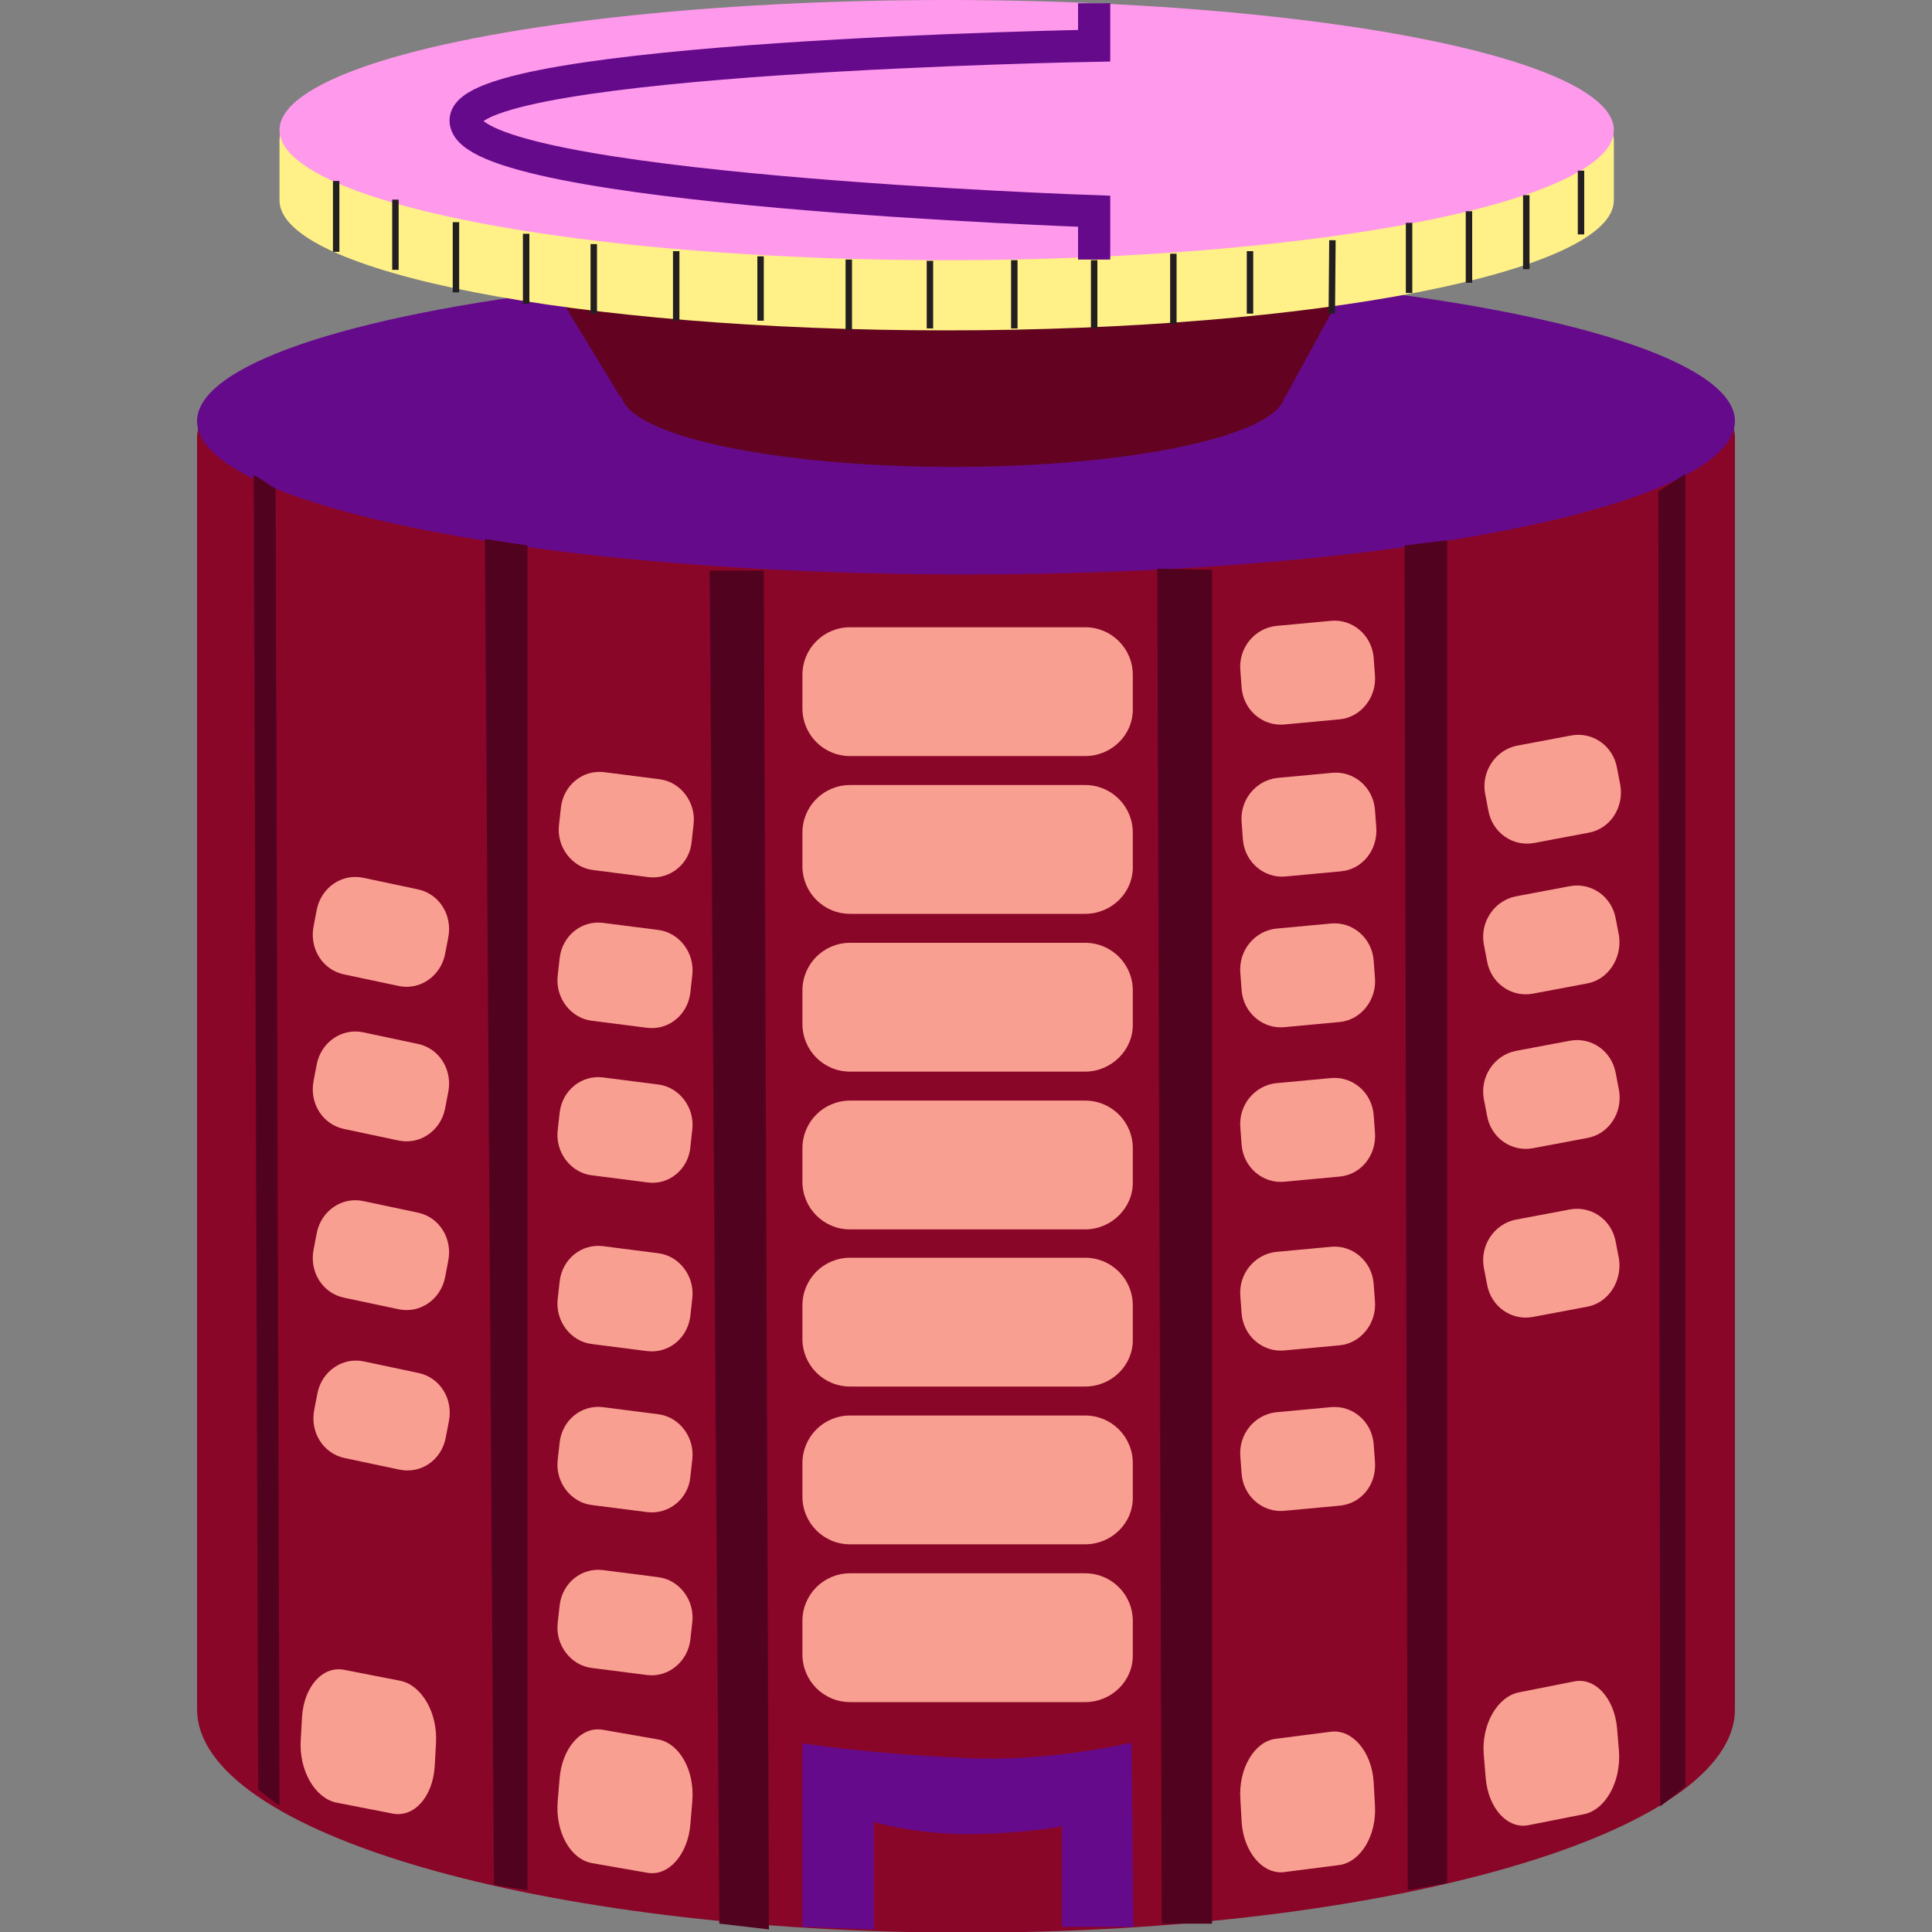 <?xml version="1.0" encoding="UTF-8"?> <!-- Generator: Adobe Illustrator 24.0.2, SVG Export Plug-In . SVG Version: 6.00 Build 0) --> <svg xmlns="http://www.w3.org/2000/svg" xmlns:xlink="http://www.w3.org/1999/xlink" id="Layer_1" x="0px" y="0px" viewBox="0 0 300 300" style="enable-background:new 0 0 300 300;" xml:space="preserve"><rect x="0" y="0" width="300" height="300" fill="#808080" stroke="none"/> <style type="text/css"> .st0{fill:#890628;} .st1{fill:#660A8C;} .st2{fill:#630321;} .st3{fill:#FFF188;} .st4{fill:#FF99EC;} .st5{fill:#FFFFFF;stroke:#231F20;stroke-miterlimit:10;} .st6{fill:none;stroke:#660A8C;stroke-width:5;stroke-miterlimit:10;} .st7{fill:#F99F91;} .st8{fill:#51021E;} </style> <g> <g> <path class="st0" d="M269.4,68c0-14.2-53.4-25.7-119.4-25.7C84.1,42.2,30.6,53.8,30.6,68v196.6h0c0,0.3,0,0.5,0,0.8 c0,19.2,53.4,34.7,119.4,34.7c65.9,0,119.4-15.5,119.4-34.7c0-0.3,0-0.5,0-0.8h0V68z"></path> <ellipse class="st1" cx="150" cy="65.4" rx="119.4" ry="23.8"></ellipse> <path class="st2" d="M217.2,29.4H76.7l19.6,32.2h0.2c1.4,6.1,23.9,10.9,51.5,10.9s50.2-4.8,51.5-10.9h0.1L217.2,29.4z"></path> <path class="st3" d="M147,1.6c-57.2,0-103.6,9.1-103.6,20.2v9.3c0,11.2,46.4,20.2,103.6,20.2c57.2,0,103.6-9.1,103.6-20.2v-9.3 C250.5,10.6,204.2,1.6,147,1.6z"></path> <ellipse class="st4" cx="147" cy="20.2" rx="103.6" ry="20.2"></ellipse> <line class="st5" x1="52.2" y1="28.1" x2="52.2" y2="39.1"></line> <line class="st5" x1="61.4" y1="41.9" x2="61.4" y2="31"></line> <line class="st5" x1="70.8" y1="45.4" x2="70.8" y2="34.5"></line> <line class="st5" x1="81.7" y1="47.2" x2="81.7" y2="36.3"></line> <line class="st5" x1="92.2" y1="48.7" x2="92.2" y2="37.9"></line> <line class="st5" x1="105" y1="49.8" x2="105" y2="39"></line> <line class="st5" x1="118.1" y1="49.8" x2="118.1" y2="39.8"></line> <line class="st5" x1="131.8" y1="51.2" x2="131.8" y2="40.3"></line> <line class="st5" x1="144.4" y1="40.5" x2="144.4" y2="51"></line> <line class="st5" x1="157.5" y1="40.4" x2="157.5" y2="51"></line> <line class="st5" x1="169.9" y1="40.4" x2="169.9" y2="51"></line> <line class="st5" x1="182.2" y1="39.4" x2="182.2" y2="50.3"></line> <line class="st5" x1="194.1" y1="39" x2="194.1" y2="48.7"></line> <line class="st5" x1="206.9" y1="37.3" x2="206.8" y2="48.7"></line> <line class="st5" x1="218.8" y1="34.6" x2="218.8" y2="45.5"></line> <line class="st5" x1="228.1" y1="32.8" x2="228.1" y2="43.9"></line> <line class="st5" x1="237" y1="30.3" x2="237" y2="41.8"></line> <line class="st5" x1="245.5" y1="26.5" x2="245.5" y2="36.4"></line> <path class="st6" d="M169.9,0.5v6.6c0,0-97.6,1.7-97.6,11.6c0,10.8,97.6,14.1,97.6,14.1v7.5"></path> </g> <path class="st7" d="M168.5,117.4H132c-4.1,0-7.4-3.3-7.4-7.4v-5.2c0-4.1,3.3-7.4,7.4-7.4h36.5c4.1,0,7.4,3.3,7.4,7.4v5.2 C176,114.1,172.6,117.4,168.5,117.4z"></path> <path class="st7" d="M208,111.7l-8.6,0.8c-3.3,0.3-6.3-2.2-6.6-5.7l-0.2-2.7c-0.3-3.5,2.2-6.5,5.5-6.9l8.6-0.8 c3.3-0.3,6.3,2.2,6.6,5.7l0.2,2.7C213.8,108.3,211.3,111.4,208,111.7z"></path> <path class="st7" d="M168.5,141.9H132c-4.1,0-7.4-3.3-7.4-7.4v-5.2c0-4.1,3.3-7.4,7.4-7.4h36.5c4.1,0,7.4,3.3,7.4,7.4v5.2 C176,138.6,172.6,141.9,168.5,141.9z"></path> <path class="st7" d="M208.2,135.3l-8.6,0.8c-3.3,0.3-6.3-2.2-6.6-5.7l-0.2-2.7c-0.3-3.5,2.2-6.5,5.5-6.9l8.6-0.8 c3.3-0.3,6.3,2.2,6.6,5.7l0.2,2.7C214,131.9,211.6,135,208.2,135.3z"></path> <path class="st7" d="M246.7,129.3l-8.5,1.6c-3.3,0.6-6.5-1.6-7.1-5.1l-0.5-2.6c-0.6-3.4,1.6-6.7,4.9-7.4l8.5-1.6 c3.3-0.6,6.5,1.6,7.1,5.1l0.5,2.6C252.2,125.4,250,128.7,246.7,129.3z"></path> <path class="st7" d="M100.7,136.2l-8.6-1.1c-3.3-0.4-5.7-3.6-5.3-7l0.3-2.7c0.4-3.5,3.4-5.9,6.7-5.5l8.6,1.1c3.3,0.4,5.7,3.6,5.3,7 l-0.3,2.7C107.1,134.1,104.1,136.6,100.7,136.2z"></path> <path class="st7" d="M168.5,166.4H132c-4.1,0-7.4-3.3-7.4-7.4v-5.2c0-4.1,3.3-7.4,7.4-7.4h36.5c4.1,0,7.4,3.3,7.4,7.4v5.2 C176,163,172.6,166.4,168.5,166.4z"></path> <path class="st7" d="M208,158.7l-8.6,0.8c-3.3,0.3-6.3-2.2-6.6-5.7l-0.2-2.7c-0.3-3.5,2.2-6.5,5.5-6.9l8.6-0.8 c3.3-0.3,6.3,2.2,6.6,5.7l0.2,2.7C213.8,155.3,211.3,158.4,208,158.7z"></path> <path class="st7" d="M246.5,152.7l-8.5,1.6c-3.3,0.6-6.5-1.6-7.1-5.1l-0.5-2.6c-0.6-3.4,1.6-6.7,4.9-7.4l8.5-1.6 c3.3-0.6,6.5,1.6,7.1,5.1l0.5,2.6C251.9,148.8,249.7,152.1,246.5,152.7z"></path> <path class="st7" d="M100.5,159.6l-8.6-1.1c-3.3-0.4-5.7-3.6-5.3-7l0.3-2.7c0.4-3.5,3.4-5.9,6.7-5.5l8.6,1.1c3.3,0.4,5.7,3.6,5.3,7 l-0.3,2.7C106.8,157.6,103.8,160,100.5,159.6z"></path> <path class="st7" d="M61.9,153.1l-8.5-1.8c-3.3-0.7-5.4-4-4.7-7.5l0.5-2.6c0.7-3.4,3.9-5.6,7.2-4.9l8.5,1.8c3.3,0.7,5.4,4,4.7,7.5 l-0.5,2.6C68.4,151.6,65.2,153.8,61.9,153.1z"></path> <path class="st7" d="M168.5,190.9H132c-4.1,0-7.4-3.3-7.4-7.4v-5.2c0-4.1,3.3-7.4,7.4-7.4h36.5c4.1,0,7.4,3.3,7.4,7.4v5.2 C176,187.5,172.6,190.9,168.5,190.9z"></path> <path class="st7" d="M208,182.7l-8.6,0.8c-3.3,0.3-6.3-2.2-6.6-5.7l-0.2-2.7c-0.3-3.5,2.2-6.5,5.5-6.9l8.6-0.8 c3.3-0.3,6.3,2.2,6.6,5.7l0.2,2.7C213.8,179.3,211.4,182.4,208,182.7z"></path> <path class="st7" d="M246.5,176.7l-8.5,1.6c-3.3,0.6-6.5-1.6-7.1-5.1l-0.5-2.6c-0.6-3.4,1.6-6.7,4.9-7.4l8.5-1.6 c3.3-0.6,6.5,1.6,7.1,5.1l0.5,2.6C252,172.8,249.8,176.1,246.5,176.7z"></path> <path class="st7" d="M100.5,183.6l-8.6-1.1c-3.3-0.4-5.7-3.6-5.3-7l0.3-2.7c0.4-3.5,3.4-5.9,6.7-5.5l8.6,1.1c3.3,0.4,5.7,3.6,5.3,7 l-0.3,2.7C106.9,181.6,103.8,184.1,100.5,183.6z"></path> <path class="st7" d="M61.9,177.1l-8.5-1.8c-3.3-0.7-5.4-4-4.7-7.5l0.5-2.6c0.7-3.4,3.9-5.6,7.2-4.9l8.5,1.8c3.3,0.7,5.4,4,4.7,7.5 l-0.5,2.6C68.4,175.6,65.2,177.8,61.9,177.1z"></path> <path class="st7" d="M168.5,215.3H132c-4.1,0-7.4-3.3-7.4-7.4v-5.2c0-4.1,3.3-7.4,7.4-7.4h36.5c4.1,0,7.4,3.3,7.4,7.4v5.2 C176,212,172.6,215.3,168.5,215.3z"></path> <path class="st7" d="M208,208.9l-8.6,0.8c-3.3,0.3-6.3-2.2-6.6-5.7l-0.2-2.7c-0.3-3.5,2.2-6.5,5.5-6.9l8.6-0.8 c3.3-0.3,6.3,2.2,6.6,5.7l0.2,2.7C213.8,205.5,211.3,208.6,208,208.9z"></path> <path class="st7" d="M246.5,202.9l-8.5,1.6c-3.3,0.6-6.5-1.6-7.1-5.1l-0.5-2.6c-0.6-3.4,1.6-6.7,4.9-7.4l8.5-1.6 c3.3-0.6,6.5,1.6,7.1,5.1l0.5,2.6C251.9,199,249.7,202.3,246.5,202.9z"></path> <path class="st7" d="M100.5,209.8l-8.6-1.1c-3.3-0.4-5.7-3.6-5.3-7l0.3-2.7c0.4-3.5,3.4-5.9,6.7-5.5l8.6,1.1c3.3,0.4,5.7,3.6,5.3,7 l-0.3,2.7C106.8,207.8,103.8,210.2,100.5,209.8z"></path> <path class="st7" d="M61.9,203.3l-8.5-1.8c-3.3-0.7-5.4-4-4.7-7.5l0.5-2.6c0.7-3.4,3.9-5.6,7.2-4.9l8.5,1.8c3.3,0.7,5.4,4,4.7,7.5 l-0.5,2.6C68.4,201.8,65.2,204,61.9,203.3z"></path> <path class="st7" d="M168.5,239.8H132c-4.1,0-7.4-3.3-7.4-7.4v-5.2c0-4.1,3.3-7.4,7.4-7.4h36.5c4.1,0,7.4,3.3,7.4,7.4v5.2 C176,236.5,172.6,239.8,168.5,239.8z"></path> <path class="st7" d="M208,233.8l-8.6,0.8c-3.3,0.3-6.3-2.2-6.6-5.7l-0.2-2.7c-0.3-3.5,2.2-6.5,5.5-6.9l8.6-0.8 c3.3-0.3,6.3,2.2,6.6,5.7l0.2,2.7C213.8,230.5,211.4,233.5,208,233.8z"></path> <path class="st7" d="M100.5,234.8l-8.6-1.1c-3.3-0.4-5.7-3.6-5.3-7l0.3-2.7c0.4-3.5,3.4-5.9,6.7-5.5l8.6,1.1c3.3,0.4,5.7,3.6,5.3,7 l-0.3,2.7C106.9,232.7,103.9,235.2,100.5,234.8z"></path> <path class="st7" d="M62,228.2l-8.5-1.8c-3.3-0.7-5.4-4-4.7-7.5l0.5-2.6c0.7-3.4,3.9-5.6,7.2-4.9l8.5,1.8c3.3,0.7,5.4,4,4.7,7.5 l-0.5,2.6C68.5,226.8,65.3,228.9,62,228.2z"></path> <path class="st7" d="M168.5,264.3H132c-4.1,0-7.4-3.3-7.4-7.4v-5.2c0-4.1,3.3-7.4,7.4-7.4h36.5c4.1,0,7.4,3.3,7.4,7.4v5.2 C176,261,172.6,264.3,168.5,264.3z"></path> <path class="st7" d="M100.5,260.1l-8.6-1.1c-3.3-0.4-5.7-3.6-5.3-7l0.3-2.7c0.4-3.5,3.4-5.9,6.7-5.5l8.6,1.1c3.3,0.4,5.7,3.6,5.3,7 l-0.3,2.7C106.8,258,103.8,260.5,100.5,260.1z"></path> <path class="st7" d="M208,289.6l-8.6,1.1c-3.3,0.4-6.3-3.1-6.6-7.8l-0.2-3.6c-0.3-4.7,2.2-8.9,5.5-9.3l8.6-1.1 c3.3-0.4,6.3,3.1,6.6,7.8l0.2,3.6C213.8,285,211.3,289.1,208,289.6z"></path> <path class="st7" d="M246,281.7l-8.6,1.7c-3.3,0.7-6.3-2.6-6.7-7.3l-0.3-3.6c-0.4-4.7,2.1-9,5.4-9.7l8.6-1.7 c3.3-0.7,6.3,2.6,6.7,7.3l0.3,3.6C251.7,276.7,249.3,281,246,281.7z"></path> <path class="st7" d="M100.5,290.8l-8.6-1.5c-3.3-0.6-5.7-4.8-5.3-9.6l0.3-3.6c0.4-4.7,3.4-8.1,6.7-7.5l8.6,1.5 c3.3,0.6,5.7,4.8,5.3,9.6l-0.3,3.6C106.8,288,103.8,291.4,100.5,290.8z"></path> <path class="st7" d="M60.9,281.6l-8.7-1.7c-3.3-0.7-5.8-5-5.5-9.7l0.2-3.6c0.3-4.7,3.2-8,6.6-7.3l8.7,1.7c3.3,0.7,5.8,5,5.5,9.7 l-0.2,3.6C67.2,279,64.3,282.3,60.9,281.6z"></path> <path class="st1" d="M124.6,299.2v-28.5c0,0,9.7,1.6,25.7,2.3c12.8,0.6,25.4-2.4,25.4-2.4l0.3,28.6h-11.1v-15.6 c0,0-6.5,1.2-14.6,1.2c-8.6,0-14.6-1.9-14.6-1.9v16.7L124.6,299.2z"></path> <polygon class="st8" points="75.3,83.7 76.7,292.7 81.9,293.5 81.9,84.7 "></polygon> <polygon class="st8" points="39.4,73.7 40.1,277.9 43.4,280.4 42.8,75.9 "></polygon> <polygon class="st8" points="110.2,88.6 111.7,298.7 119.4,299.6 118.6,88.6 "></polygon> <polygon class="st8" points="179.7,88.3 180.4,298.7 188.2,298.7 188.2,88.5 "></polygon> <polygon class="st8" points="218.1,84.7 218.6,293.5 224.7,292.4 224.7,83.9 "></polygon> <polygon class="st8" points="257.5,76.3 257.8,280.5 261.7,277.4 261.7,73.6 "></polygon> </g> </svg> 